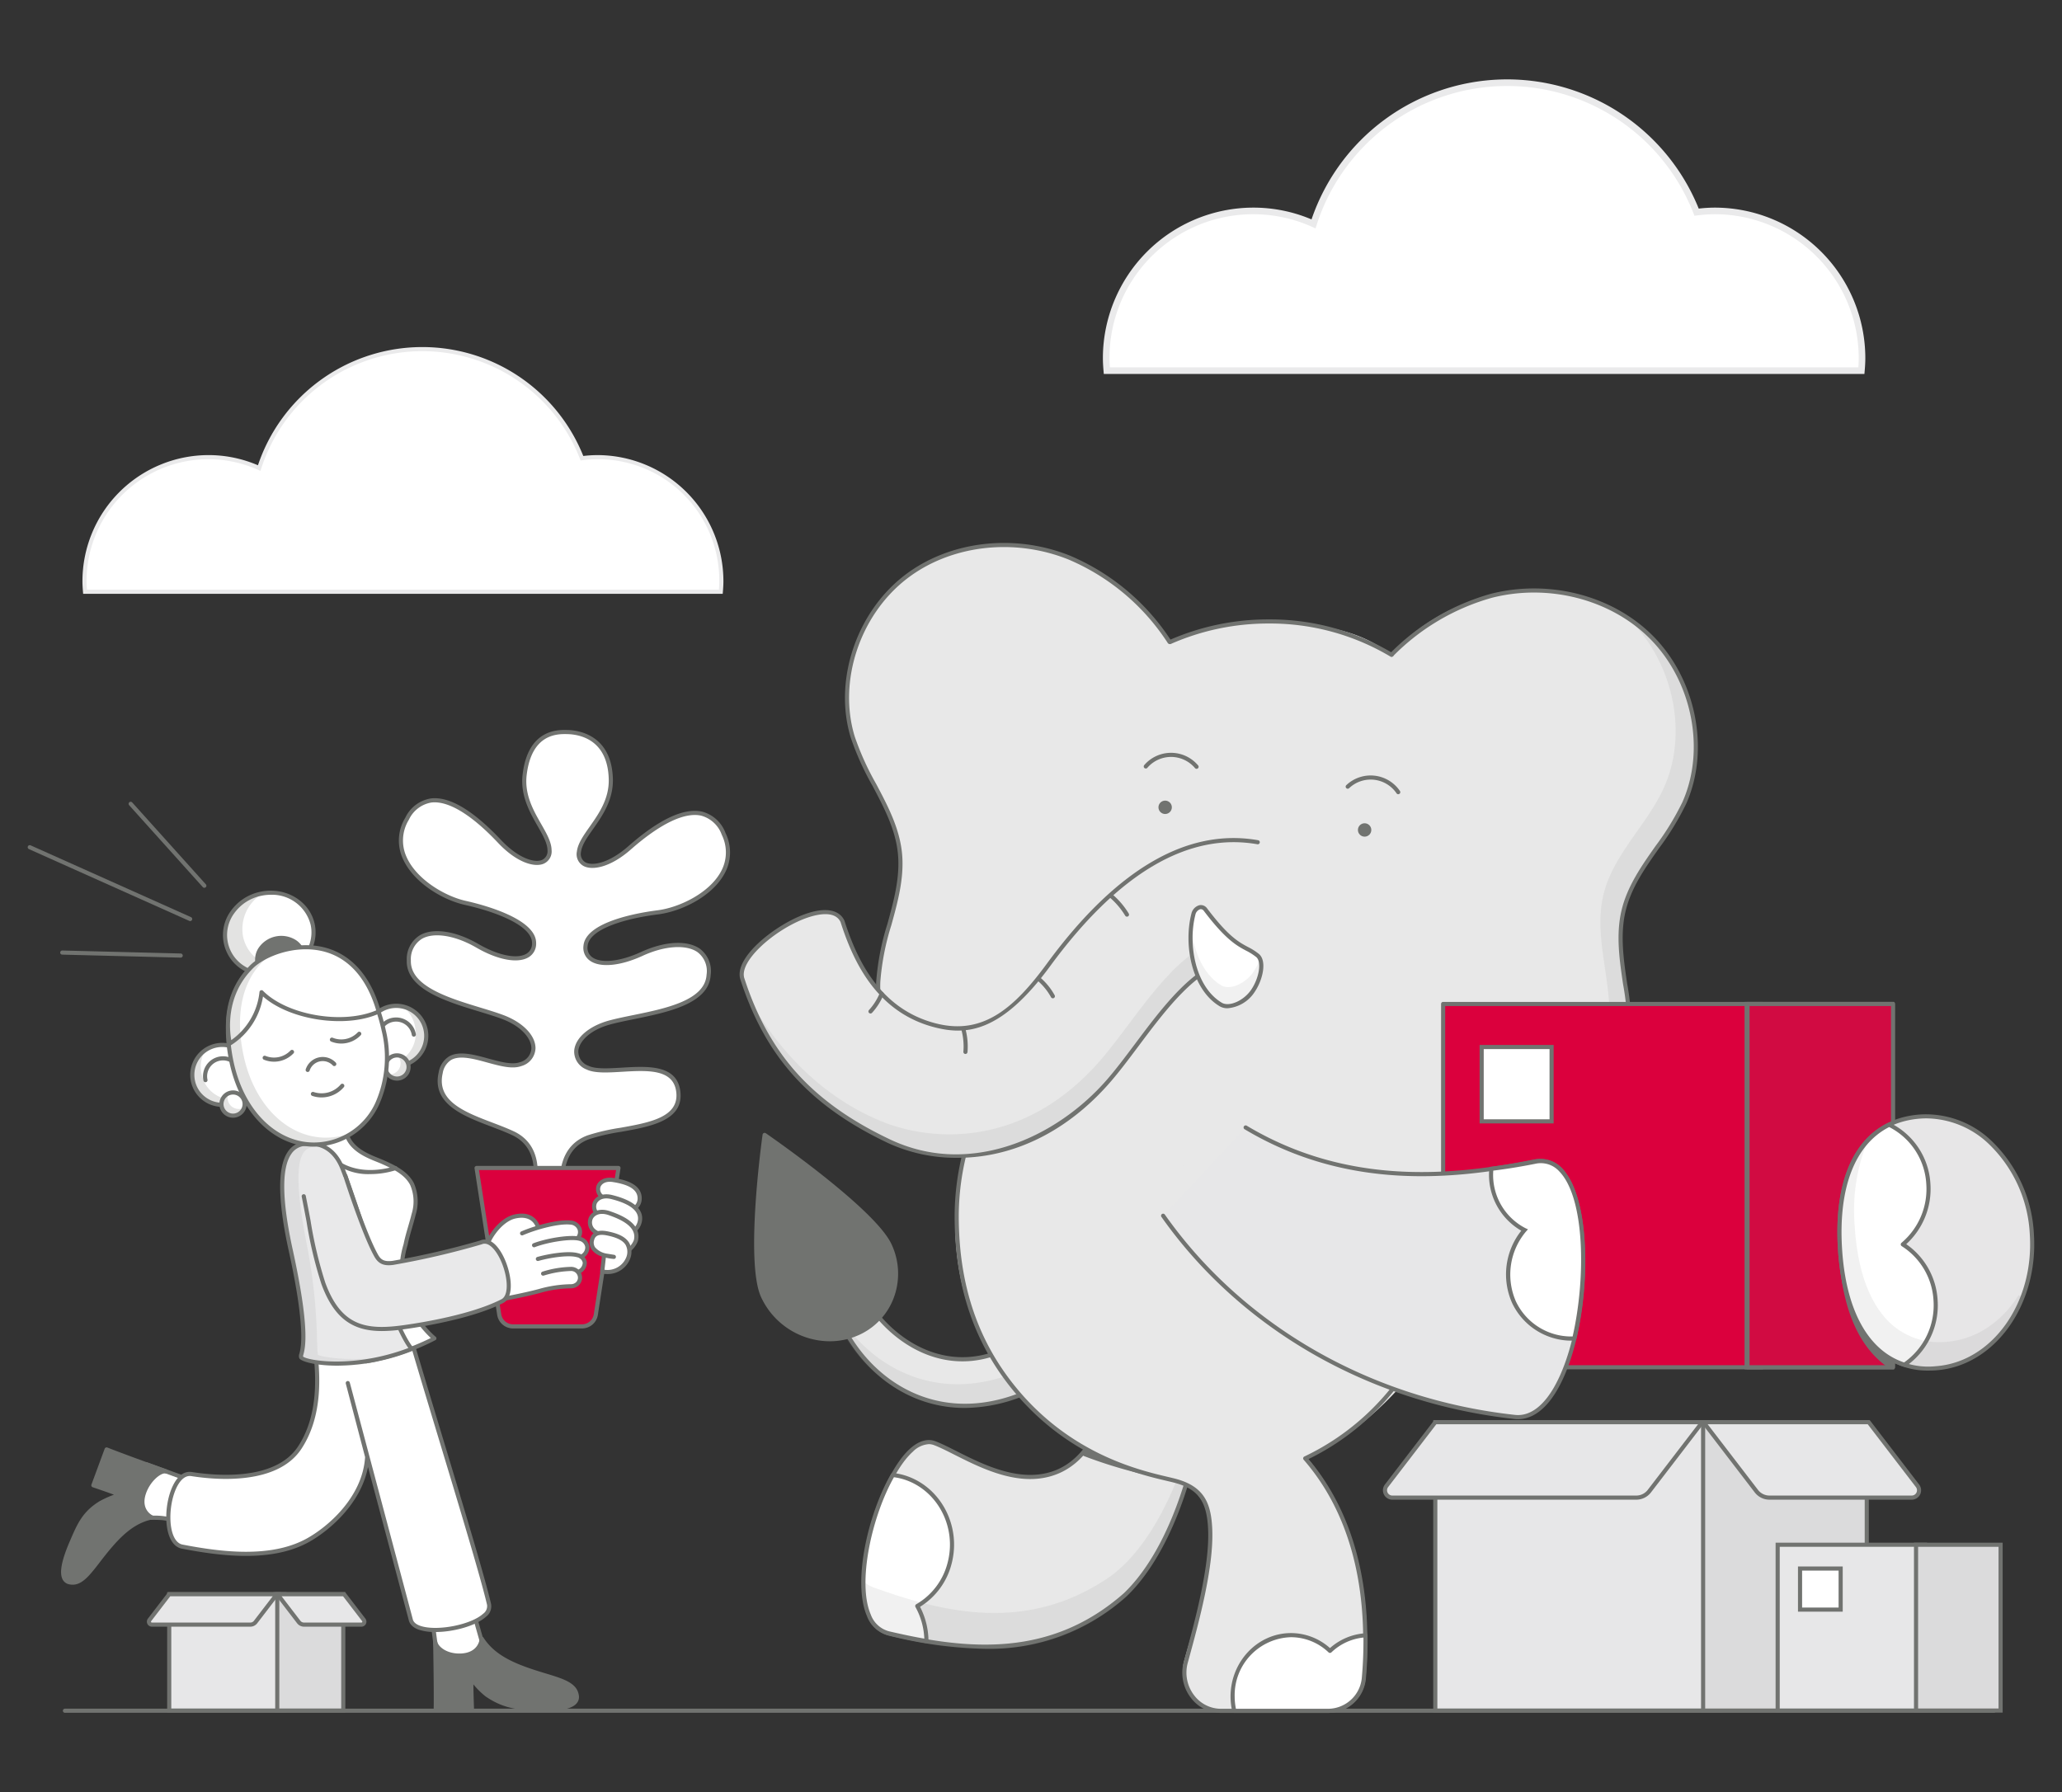 <svg xmlns="http://www.w3.org/2000/svg" width="375" height="326" viewBox="0 0 375 326"><rect x="0" y="0" width="375" height="326" fill="#333333" stroke="none"/><g id="Livello_2" data-name="Livello 2"><g id="IllustrationMobile"><g id="illustrationProdottoMutuo"><rect width="375" height="326" fill="none"/><line x1="11.811" y1="311.169" x2="362.607" y2="311.169" fill="#fff"/><path d="M362.607,311.544H11.812a.375.375,0,1,1,0-.75h350.796a.375.375,0,0,1,0,.75Z" fill="#717370"/><path d="M338.516,67.423c.065-.758.116-1.52.116-2.294a26.612,26.612,0,0,0-30.087-26.538,36.979,36.979,0,0,0-69.665,2.128A26.734,26.734,0,0,0,201.174,65.129c0,.774.051,1.536.116,2.294Z" fill="#fff"/><path d="M339.067,68.022H200.739l-.046-.549c-.059-.688-.119-1.505-.119-2.345A27.396,27.396,0,0,1,227.939,37.764a27.1,27.1,0,0,1,10.578,2.143,37.579,37.579,0,0,1,70.416-1.966,26.097,26.097,0,0,1,2.934-.177A27.396,27.396,0,0,1,339.232,65.128c0,.845-.06,1.659-.118,2.345ZM201.844,66.823H337.962c.039-.528.07-1.106.07-1.694a26.195,26.195,0,0,0-26.165-26.165,25.866,25.866,0,0,0-3.248.224l-.463.058-.17-.436a36.378,36.378,0,0,0-68.534,2.094l-.205.639-.612-.275A26.134,26.134,0,0,0,201.774,65.128C201.774,65.713,201.805,66.292,201.844,66.823Z" fill="#eaeaeb"/><path d="M34.271,277.147a28.596,28.596,0,0,0-4.75-1.023,22.635,22.635,0,0,0-5.179.231l2.276-10.028,9.599,3.497Z" fill="#fff"/><path d="M34.271,277.522a.37.37,0,0,1-.113-.018,28.389,28.389,0,0,0-4.678-1.007,22.371,22.371,0,0,0-5.077.229.381.381,0,0,1-.334-.112.375.375,0,0,1-.093-.341L26.252,266.245a.375.375,0,0,1,.494-.27l9.6,3.496a.376.376,0,0,1,.234.449l-1.946,7.323a.373.373,0,0,1-.362.278Zm-6.232-1.846a14.262,14.262,0,0,1,1.522.075,28.097,28.097,0,0,1,4.446.925l1.759-6.617-8.877-3.233-2.061,9.079A25.213,25.213,0,0,1,28.039,275.676Z" fill="#717370"/><path d="M27.601,275.997c-4.079.861-6.777,4.056-9.902,8.132-2.04,2.662-3.318,4.067-5.064,3.673-1.322-.298-1.871-2.039.378-7.248,1.363-3.156,2.224-5.287,5.266-7.163a20.507,20.507,0,0,1,3.497-1.488c-.358-.244-4.795-1.741-4.795-1.741l2.406-6.52c3.686,1.452,10.806,3.992,10.806,3.992-1.126-.188-3.266,1.588-4.048,4.037C25.12,274.885,27.601,275.997,27.601,275.997Z" fill="#717370"/><path d="M13.215,288.245a3.048,3.048,0,0,1-.663-.076,1.688,1.688,0,0,1-1.174-.901c-.609-1.196-.187-3.44,1.291-6.861l.104-.242c1.303-3.02,2.245-5.202,5.309-7.092a18.239,18.239,0,0,1,2.643-1.2c-.926-.346-2.456-.879-3.863-1.354a.375.375,0,0,1-.232-.485l2.406-6.52a.375.375,0,0,1,.199-.212.368.368,0,0,1,.291-.007c3.638,1.434,10.724,3.962,10.795,3.987a.376.376,0,0,1,.237.448.383.383,0,0,1-.425.275c-.908-.153-2.895,1.48-3.628,3.781-.907,2.84,1.164,3.828,1.252,3.868a.376.376,0,0,1-.077.709c-3.928.829-6.599,3.972-9.681,7.993C16.182,286.726,14.884,288.245,13.215,288.245Zm4.252-18.313c1.324.449,4.185,1.434,4.521,1.663a.375.375,0,0,1-.104.669,20.074,20.074,0,0,0-3.408,1.447c-2.863,1.766-3.719,3.749-5.014,6.751l-.104.241c-1.699,3.935-1.65,5.557-1.311,6.225a.923.923,0,0,0,.67.509c1.449.325,2.568-.773,4.684-3.536,2.97-3.873,5.577-6.957,9.315-8.065a3.785,3.785,0,0,1-.928-4.276,7.066,7.066,0,0,1,3.116-3.986c-2.086-.751-6.507-2.352-9.298-3.44Z" fill="#717370"/><polygon points="85.539 291.219 88.471 301.556 79.532 301.663 78.276 291.986 85.539 291.219" fill="#fff"/><path d="M79.532,302.038a.375.375,0,0,1-.372-.327l-1.256-9.676a.375.375,0,0,1,.333-.421l7.263-.768a.379.379,0,0,1,.4.271l2.932,10.337a.377.377,0,0,1-.061.327.373.373,0,0,1-.296.15l-8.939.106Zm-.834-9.718,1.164,8.964,8.115-.097-2.712-9.562Z" fill="#717370"/><path d="M87.615,298.071c2.382,3.711,6.554,5.181,11.756,6.742,3.398,1.019,5.266,1.755,5.532,3.631.201,1.419-1.314,2.616-7.31,2.345-3.632-.164-6.053-.474-9.059-2.521a17.541,17.541,0,0,1-2.783-2.9c-.107.445.077,5.395.077,5.395l-6.58.066c.054-4.19-.106-12.184-.106-12.184.236,1.184,2.026,2.635,4.741,2.489C87.446,300.941,87.615,298.071,87.615,298.071Z" fill="#717370"/><path d="M99.219,311.202q-.77,0-1.642-.039c-3.53-.16-6.082-.426-9.252-2.586a14.32,14.32,0,0,1-2.231-2.2c.005,1.043.052,2.779.11,4.371a.374.374,0,0,1-.371.389l-6.581.065a.31.31,0,0,1-.27-.11.374.374,0,0,1-.109-.27c.053-4.136-.104-12.092-.105-12.171a.376.376,0,0,1,.334-.381.383.383,0,0,1,.408.3c.201,1.005,1.826,2.309,4.353,2.188,3.191-.171,3.371-2.604,3.376-2.708a.375.375,0,0,1,.69-.181c2.297,3.578,6.41,5.043,11.549,6.585,3.403,1.021,5.492,1.795,5.795,3.937a1.746,1.746,0,0,1-.445,1.482C104.02,310.763,102.177,311.202,99.219,311.202Zm-13.467-6.21a.373.373,0,0,1,.298.147,17.372,17.372,0,0,0,2.696,2.818c3.007,2.048,5.462,2.302,8.865,2.455,4.532.203,6.128-.454,6.664-1.045a1.013,1.013,0,0,0,.258-.872c-.223-1.568-1.736-2.265-5.269-3.323-4.957-1.488-8.991-2.913-11.484-6.21a3.976,3.976,0,0,1-3.875,2.543,5.688,5.688,0,0,1-4.36-1.453c.041,2.394.113,7.278.084,10.396l5.812-.058c-.052-1.467-.153-4.693-.053-5.11a.376.376,0,0,1,.287-.28A.424.424,0,0,1,85.752,304.992Z" fill="#717370"/><path d="M88.942,291.827c-1.704-7.379-9.898-33.524-14.426-49.085L57.362,245.821c.298,3.249,1.285,11.22-2.859,17.505-3.68,5.582-12.681,5.896-19.66,4.794-4.39-.693-6.008,12.366-1.715,13.195,7.573,1.463,16.341,2.379,22.728-1.082,4.238-2.296,10.479-7.891,10.919-15.236l-3.525-13.428,11.442,42.984C75.431,298.473,89.855,295.783,88.942,291.827Z" fill="#fff"/><path d="M79.175,296.851a9.479,9.479,0,0,1-2.934-.398c-1.388-.466-1.81-1.252-1.919-1.83l-7.398-27.793c-1.293,6.834-7.291,11.783-10.89,13.733-6.703,3.632-15.8,2.506-22.978,1.12-2.542-.491-3.233-4.639-2.592-8.293.499-2.847,1.965-6.031,4.437-5.641,4.422.697,15.153,1.643,19.289-4.63,3.88-5.885,3.18-13.246,2.844-16.784l-.045-.48a.375.375,0,0,1,.307-.403l17.153-3.079a.377.377,0,0,1,.426.265c1.644,5.647,3.805,12.806,5.896,19.728,3.662,12.126,7.448,24.665,8.536,29.378a2.367,2.367,0,0,1-.94,2.343C86.554,295.73,82.473,296.851,79.175,296.851ZM63.25,251.194a.374.374,0,0,1,.362.278l11.441,42.984c.111.58.588,1.004,1.427,1.285,2.99,1.001,9.161-.194,11.382-2.212a1.694,1.694,0,0,0,.714-1.619h0c-1.083-4.688-4.865-17.215-8.523-29.329-2.051-6.792-4.171-13.812-5.803-19.411l-16.482,2.959.013.135c.344,3.623,1.062,11.162-2.964,17.268-4.375,6.639-15.467,5.68-20.032,4.958-1.804-.279-3.105,2.32-3.581,5.03-.587,3.348-.001,7.041,1.996,7.427,7.053,1.363,15.983,2.478,22.478-1.044,3.763-2.038,10.243-7.46,10.72-14.869l-3.51-13.369a.375.375,0,0,1,.267-.458A.364.364,0,0,1,63.25,251.194Z" fill="#717370"/><path d="M103.217,133.156c3.54.086,7.693,2.043,7.864,8.552.162,6.173-5.391,9.82-5.795,13.217s4.207,3.69,9.19-.689,13.584-10.437,17.132-2.539-5.903,13.484-12.002,14.253-12.856,2.714-13.123,6.131,4.356,4.134,10.233,1.431,12.531-2.407,12.155,3.814-11.688,6.966-17.913,8.633-8.008,6.352-4.112,8.236,15.572-2.665,16.501,4.302-10.359,6.214-16.296,8.344-4.722,9.068-4.722,9.068l-5.195-.311s1.864-6.792-3.846-9.472-14.721-4.166-13.139-11.015,10.48-.048,14.536-1.556,2.722-6.341-3.318-8.587-17.232-4.054-17.02-10.283,6.865-5.896,12.46-2.652,10.265,2.967,10.322-.46-6.487-6-12.486-7.34-14.883-7.792-10.606-15.32,12.268-.686,16.816,4.142,9.166,4.972,9.084,1.552-5.267-7.574-4.524-13.705C96.333,133.315,100.935,133.101,103.217,133.156Z" fill="#fff"/><path d="M102.329,216.285l-.022-.001-5.194-.311a.374.374,0,0,1-.339-.473c.072-.266,1.708-6.522-3.644-9.034-1.169-.549-2.457-1.039-3.82-1.559-5.087-1.936-10.854-4.131-9.525-9.88a4.23,4.23,0,0,1,1.837-2.847c1.845-1.104,4.568-.358,7.202.363,2.126.581,4.325,1.182,5.732.66a2.748,2.748,0,0,0,2.083-2.538c0-1.661-1.67-3.959-5.4-5.347-1.214-.451-2.64-.886-4.149-1.346-5.923-1.803-13.293-4.048-13.115-9.301a5.086,5.086,0,0,1,2.444-4.592c2.451-1.359,6.505-.734,10.58,1.628,3.56,2.064,6.969,2.773,8.683,1.802a2.111,2.111,0,0,0,1.076-1.943c.052-3.118-6.265-5.644-12.193-6.968-4.18-.934-9.404-4.118-11.302-8.4a7.933,7.933,0,0,1,.451-7.472,6.224,6.224,0,0,1,4.652-3.498c3.362-.401,7.654,2.144,12.764,7.569,3.117,3.309,6.045,4.195,7.444,3.62a1.745,1.745,0,0,0,.992-1.803c-.031-1.271-.844-2.696-1.786-4.347-1.424-2.497-3.197-5.604-2.736-9.412,1-8.252,6.405-8.126,8.186-8.076,1.877.046,8.018.823,8.23,8.917.1,3.834-1.958,6.761-3.611,9.112-1.093,1.555-2.037,2.897-2.187,4.159a1.745,1.745,0,0,0,.818,1.889c1.337.704,4.337.098,7.751-2.903,5.598-4.921,10.114-7.042,13.42-6.333a6.227,6.227,0,0,1,4.302,3.922,7.932,7.932,0,0,1-.255,7.48c-2.293,4.084-7.794,6.763-12.043,7.298-6.027.76-12.553,2.679-12.795,5.788a2.111,2.111,0,0,0,.888,2.036c1.618,1.128,5.078.743,8.814-.976,4.278-1.968,8.372-2.206,10.686-.624a5.084,5.084,0,0,1,2,4.801c-.317,5.247-7.865,6.787-13.93,8.024-1.547.315-3.009.613-4.261.949-3.845,1.029-5.724,3.159-5.88,4.813a2.746,2.746,0,0,0,1.834,2.723c1.292.626,3.611.488,6.063.342,4.687-.277,10.001-.596,10.647,4.248.717,5.377-5.377,6.463-10.755,7.422a37.645,37.645,0,0,0-5.786,1.325c-5.575,2.002-4.49,8.584-4.479,8.65a.374.374,0,0,1-.369.439Zm-4.736-1.034,4.311.258c-.147-1.639-.226-7.136,5.02-9.019a38.001,38.001,0,0,1,5.907-1.358c5.293-.943,10.766-1.919,10.144-6.584-.553-4.152-5.285-3.869-9.859-3.6-2.553.153-4.965.296-6.434-.414a3.489,3.489,0,0,1-2.254-3.47c.221-2.334,2.746-4.479,6.433-5.467,1.274-.341,2.746-.642,4.305-.96,5.814-1.186,13.049-2.662,13.331-7.334a4.323,4.323,0,0,0-1.675-4.137c-2.065-1.412-5.971-1.144-9.949.687-4.037,1.856-7.698,2.205-9.557.909a2.851,2.851,0,0,1-1.207-2.71c.349-4.479,10.383-6.087,13.45-6.474,3.963-.499,9.334-3.095,11.483-6.921a7.217,7.217,0,0,0,.224-6.807,5.518,5.518,0,0,0-3.776-3.495c-3.017-.653-7.432,1.476-12.766,6.162-3.7,3.252-6.985,3.851-8.596,3.005a2.438,2.438,0,0,1-1.214-2.641c.173-1.45,1.167-2.864,2.319-4.503,1.672-2.379,3.568-5.075,3.474-8.661-.189-7.229-5.307-8.134-7.499-8.187h0c-1.773-.041-6.504-.159-7.423,7.416-.431,3.562,1.202,6.425,2.643,8.95.992,1.739,1.849,3.241,1.884,4.701a2.437,2.437,0,0,1-1.457,2.514c-1.688.694-4.898-.215-8.275-3.8-4.868-5.168-9.065-7.697-12.128-7.339a5.52,5.52,0,0,0-4.089,3.125,7.214,7.214,0,0,0-.417,6.797c1.778,4.012,6.88,7.102,10.779,7.972,3.017.674,12.854,3.222,12.78,7.712a2.853,2.853,0,0,1-1.457,2.585c-1.972,1.113-5.584.424-9.428-1.807-3.788-2.197-7.65-2.833-9.84-1.62a4.323,4.323,0,0,0-2.057,3.961c-.159,4.678,6.906,6.83,12.584,8.559,1.52.463,2.957.9,4.192,1.359,3.577,1.331,5.889,3.705,5.889,6.05a3.489,3.489,0,0,1-2.571,3.241c-1.634.605-3.848.002-6.192-.64-2.482-.68-5.047-1.38-6.619-.443a3.482,3.482,0,0,0-1.491,2.371c-1.181,5.113,4.026,7.095,9.062,9.012,1.316.501,2.678,1.019,3.872,1.579C98.504,208.161,97.894,213.647,97.593,215.25Z" fill="#717370"/><path d="M105.834,241.259H93.313a2.557,2.557,0,0,1-2.527-2.167l-4.115-26.641h25.807l-4.115,26.641A2.557,2.557,0,0,1,105.834,241.259Z" fill="#db003d"/><path d="M105.835,241.633h-12.522a2.916,2.916,0,0,1-2.897-2.483l-4.116-26.642a.375.375,0,0,1,.371-.433h25.807a.375.375,0,0,1,.371.433L108.732,239.15A2.916,2.916,0,0,1,105.835,241.633Zm-18.727-28.808,4.049,26.209a2.17,2.17,0,0,0,2.156,1.849h12.522a2.17,2.17,0,0,0,2.156-1.849l4.049-26.209Z" fill="#717370"/><path d="M113.201,220.553c1.797-.093,3.057-1.095,3.128-2.418.133-2.477-2.811-3.18-4.808-3.5-2.779-.446-3.667,2.165-1.729,3.217a6.269,6.269,0,0,0,3.001.513" fill="#fff"/><path d="M113.201,220.928a.375.375,0,0,1-.019-.749c1.572-.082,2.712-.931,2.772-2.064.114-2.124-2.51-2.792-4.493-3.11-1.368-.223-2.079.365-2.272.933a1.331,1.331,0,0,0,.782,1.584,5.848,5.848,0,0,0,2.791.469.375.375,0,0,1,.063.748,6.591,6.591,0,0,1-3.212-.557,2.072,2.072,0,0,1-1.134-2.485c.31-.911,1.39-1.705,3.101-1.432,1.446.231,5.286.848,5.123,3.892-.082,1.529-1.514,2.669-3.482,2.771Z" fill="#717370"/><path d="M112.51,224.573c1.998.068,3.461-.75,3.831-2.343.623-2.685-2.901-3.948-5.08-4.494-3.033-.759-4.266,2.046-2.221,3.395a6.964,6.964,0,0,0,3.273.854" fill="#fff"/><path d="M112.737,224.953c-.079,0-.159-.001-.24-.004a.375.375,0,0,1,.025-.75c1.891.083,3.135-.684,3.453-2.053.516-2.221-2.329-3.425-4.805-4.044-1.519-.382-2.378.213-2.652.837a1.518,1.518,0,0,0,.729,1.88,6.595,6.595,0,0,0,3.066.793.375.375,0,0,1-0.0.75h-0a7.283,7.283,0,0,1-3.479-.916,2.261,2.261,0,0,1-1.002-2.809c.423-.963,1.676-1.726,3.521-1.263,5.079,1.27,5.714,3.388,5.354,4.941C116.319,223.978,114.844,224.953,112.737,224.953Z" fill="#717370"/><path d="M111.628,228.18a3.993,3.993,0,0,0,4.003-2.493c.736-2.803-2.573-4.238-4.803-5.019-3.103-1.087-4.664,1.73-2.653,3.34a7.323,7.323,0,0,0,3.344,1.211" fill="#fff"/><path d="M112.044,228.581a3.757,3.757,0,0,1-.464-.029.375.375,0,0,1-.325-.419.366.366,0,0,1,.419-.325,3.601,3.601,0,0,0,3.593-2.216c.64-2.438-2.298-3.775-4.563-4.57-1.564-.547-2.529-.004-2.881.631a1.614,1.614,0,0,0,.586,2.062,6.959,6.959,0,0,0,3.145,1.13.374.374,0,0,1,.339.408.379.379,0,0,1-.408.338,7.617,7.617,0,0,1-3.544-1.29,2.359,2.359,0,0,1-.773-3.013c.532-.959,1.91-1.632,3.785-.974,1.622.568,5.931,2.078,5.041,5.468A4.437,4.437,0,0,1,112.044,228.581Z" fill="#717370"/><path d="M109.519,231.276a4.076,4.076,0,0,0,4.789-2.627c.754-2.891-1.542-3.812-3.739-4.28-1.806-.385-2.574.088-2.85.986-.919,2.992,3.92,3.258,3.92,3.258l-1.788-.29Z" fill="#fff"/><path d="M110.45,231.736a5.662,5.662,0,0,1-.996-.091.375.375,0,0,1-.307-.411l.301-2.685a3.694,3.694,0,0,1-1.834-1.239,2.278,2.278,0,0,1-.253-2.064c.376-1.228,1.451-1.632,3.287-1.243,1.343.286,2.985.775,3.757,2.026a3.389,3.389,0,0,1,.267,2.716A4.363,4.363,0,0,1,110.45,231.736Zm-.517-.778a3.683,3.683,0,0,0,4.013-2.402,2.644,2.644,0,0,0-.179-2.133c-.63-1.02-2.171-1.451-3.275-1.686-1.821-.389-2.246.185-2.414.729a1.546,1.546,0,0,0,.15,1.414,3.515,3.515,0,0,0,2.008,1.126l1.463.237a.375.375,0,0,1,.313.41.361.361,0,0,1-.394.334,8.69,8.69,0,0,1-1.439-.224Z" fill="#717370"/><path d="M66.617,247.604a43.086,43.086,0,0,0,12.38-4.166c-1.347-1.06-8.11-7.562-5.233-17.054.366-1.855,1.01-3.641,1.456-5.479a8.018,8.018,0,0,0-.29-5.543c-1.054-2.035-3.306-3.1-5.403-4.024-1.76-.775-5.54-1.85-6.496-5.029-.257-.853-8.977,2.17-9.301,2.635-.237.34-.013,2.888-.046,3.318a1.87,1.87,0,0,0,.084.6c.089.347.19.691.287,1.035.201.712,4.296,12.972,5.015,14.892.019.05.035.093.049.128C59.673,230.324,65.89,247.718,66.617,247.604Z" fill="#fff"/><path d="M66.568,247.986c-.494,0-1.215-1.021-7.011-16.803-.404-1.101-.689-1.876-.789-2.13l-.051-.135c-.73-1.948-4.842-14.273-5.024-14.921l-.071-.25c-.075-.264-.15-.528-.218-.794a2.199,2.199,0,0,1-.095-.722c.01-.127-.006-.45-.023-.844-.07-1.637-.067-2.368.136-2.659.446-.64,8.024-3.16,9.435-2.927a.593.593,0,0,1,.533.398c.774,2.573,3.592,3.703,5.457,4.451.307.123.588.236.832.344,2.33,1.025,4.51,2.119,5.584,4.193a8.273,8.273,0,0,1,.321,5.805c-.187.772-.409,1.537-.631,2.301-.3,1.031-.61,2.099-.821,3.162-3.063,10.118,5.016,16.622,5.098,16.687a.375.375,0,0,1-.044.619,43.343,43.343,0,0,1-12.51,4.212h-0A.646.646,0,0,1,66.568,247.986Zm.048-.382h0Zm-.056-.371-.001.001Zm-3.995-40.709a35.173,35.173,0,0,0-8.562,2.673,20.26,20.26,0,0,0,.032,2.159c.019.436.032.793.021.935a1.595,1.595,0,0,0,.074.478c.066.259.14.517.213.774l.071.252c.182.644,4.278,12.919,5.005,14.861l.045.12c.102.258.389,1.04.796,2.148,1.384,3.769,5.523,15.041,6.455,16.284a43.99,43.99,0,0,0,11.633-3.839c-1.678-1.543-7.73-7.902-4.945-17.094.208-1.061.522-2.144.827-3.19.219-.754.438-1.507.623-2.269a7.565,7.565,0,0,0-.259-5.282c-.962-1.858-3.019-2.883-5.221-3.854-.236-.104-.51-.213-.808-.333-1.971-.791-4.937-1.98-5.859-4.814A.851.851,0,0,0,62.565,206.524Z" fill="#717370"/><path d="M67.353,213.558a10.196,10.196,0,0,1-9.122-4.852.375.375,0,0,1,.637-.396c4.274,6.881,12.83,3.84,12.916,3.807a.375.375,0,0,1,.258.705A15.292,15.292,0,0,1,67.353,213.558Z" fill="#717370"/><path d="M52.873,227.404c3.917,17.871,1.561,18.702,1.897,19.483s9.247,2.742,20.101-1.526c-3.722-4.506-9.02-23.579-12.553-32.725-1.792-4.64-5.193-4.806-7.041-4.563C52.052,208.5,49.599,212.467,52.873,227.404Z" fill="#e9e9ea"/><path d="M61.338,248.4c-4.018,0-6.66-.779-6.913-1.364a1.234,1.234,0,0,1,.032-.855c.287-1.112,1.16-4.501-1.951-18.696h0c-2.02-9.215-2.063-15.285-.127-18.042a4,4,0,0,1,2.849-1.739c3.424-.45,6.069,1.251,7.439,4.8,1.133,2.932,2.441,6.866,3.826,11.031,2.896,8.708,6.179,18.578,8.666,21.589a.375.375,0,0,1-.152.588A37.804,37.804,0,0,1,61.338,248.4Zm-5.051-40.019a7.268,7.268,0,0,0-.961.065,3.237,3.237,0,0,0-2.333,1.426c-1.81,2.578-1.727,8.449.246,17.451h0c3.15,14.372,2.274,17.767,1.944,19.044a1.26,1.26,0,0,0-.069.371c.671.687,9.093,2.262,19.153-1.546-2.527-3.508-5.686-13.005-8.485-21.423-1.382-4.156-2.688-8.082-3.814-10.998C60.613,209.263,58.284,208.381,56.288,208.381Z" fill="#717370"/><g opacity="0.1"><path d="M57.478,246.602c-.337-.781.058-9.629-1.851-19.136-3.507-17.47-.956-18.934,1.553-19.268-3.191-.879-8.866.836-3.94,20.309,2.378,9.401,1.592,17.642,1.929,18.423.263.611,5.405,1.944,13.243.452C62.408,247.942,57.698,247.114,57.478,246.602Z" fill="#717370"/><path d="M61.563,248.431c-3.93,0-6.474-.74-6.738-1.354a8.748,8.748,0,0,1-.143-2.351,66.821,66.821,0,0,0-1.805-16.129C50.23,218.137,50.27,211.48,52.993,208.812a4.317,4.317,0,0,1,4.286-.977.375.375,0,0,1-.05.733,2.606,2.606,0,0,0-1.998,1.046c-1.474,2.063-1.224,7.879.763,17.776a100.8,100.8,0,0,1,1.667,16.416c.041,1.187.08,2.311.148,2.605.57.38,4.828,1.13,10.567.595a.38.38,0,0,1,.406.32.375.375,0,0,1-.301.421A37.258,37.258,0,0,1,61.563,248.431Zm-6.191-40.001a3.253,3.253,0,0,0-1.854.917c-1.732,1.697-3.124,6.382.086,19.067a67.525,67.525,0,0,1,1.828,16.306,15.046,15.046,0,0,0,.083,2.063,10.509,10.509,0,0,0,4.206.852c-1.465-.217-2.435-.532-2.586-.885h0a13.326,13.326,0,0,1-.221-2.918,100.032,100.032,0,0,0-1.653-16.293c-2.705-13.471-1.66-16.931-.638-18.361A3.059,3.059,0,0,1,55.372,208.43Z" fill="#717370"/></g><circle cx="40.421" cy="195.508" r="5.448" fill="#fff"/><path d="M40.421,201.332a5.823,5.823,0,1,1,5.823-5.823A5.83,5.83,0,0,1,40.421,201.332Zm0-10.896a5.073,5.073,0,1,0,5.073,5.073A5.079,5.079,0,0,0,40.421,190.435Z" fill="#717370"/><g opacity="0.2"><path d="M36.694,195.495a5.837,5.837,0,0,1,.821-4.72c-1.635.949-2.823,2.902-2.235,5.979a5.709,5.709,0,0,0,9.332,3.081l-.073-.333a5.66,5.66,0,0,1-7.846-4.008Z" fill="#717370"/></g><circle cx="42.382" cy="200.82" r="2.107" fill="#fff"/><path d="M42.377,203.303a2.483,2.483,0,1,1,2.43-3.014h0a2.487,2.487,0,0,1-2.43,3.014Zm.009-4.216a1.736,1.736,0,0,0-1.696,2.104,1.732,1.732,0,0,0,3.384-.741h0a1.737,1.737,0,0,0-1.688-1.362Z" fill="#717370"/><g opacity="0.2"><path d="M41.431,200.102a2.031,2.031,0,0,1,.143-1.282,2.046,2.046,0,1,0,2.724,2.698,2.036,2.036,0,0,1-2.867-1.416Z" fill="#717370"/></g><path d="M37.367,196.843a.374.374,0,0,1-.366-.295,3.641,3.641,0,0,1,5.024-4.111.375.375,0,1,1-.303.686,2.864,2.864,0,0,0-1.782-.178,2.896,2.896,0,0,0-2.207,3.443.375.375,0,0,1-.367.455Z" fill="#717370"/><circle cx="72.068" cy="188.416" r="5.448" fill="#fff"/><path d="M72.066,194.242a5.837,5.837,0,1,1,2.146-.412A5.802,5.802,0,0,1,72.066,194.242Zm.003-10.902a5.084,5.084,0,1,0,2.013.42A5.076,5.076,0,0,0,72.069,183.339Z" fill="#717370"/><g opacity="0.2"><path d="M75.528,187.031a5.837,5.837,0,0,0-2.502-4.086c1.87.28,3.693,1.659,4.279,4.737a5.709,5.709,0,0,1-7.542,6.301l-.055-.336a5.659,5.659,0,0,0,5.819-6.615Z" fill="#717370"/></g><circle cx="72.201" cy="194.077" r="2.107" fill="#fff"/><path d="M72.195,196.559a2.486,2.486,0,1,1,.405-.033A2.466,2.466,0,0,1,72.195,196.559Zm.01-4.215a1.732,1.732,0,0,0-1.713,2.011h0a1.732,1.732,0,0,0,1.988,1.431,1.731,1.731,0,0,0,.733-3.114A1.716,1.716,0,0,0,72.205,192.344Z" fill="#717370"/><g opacity="0.2"><path d="M72.821,193.058a2.031,2.031,0,0,0-.605-1.14,2.046,2.046,0,1,1-1.54,3.512,2.036,2.036,0,0,0,2.144-2.372Z" fill="#717370"/></g><path d="M75.26,188.559a.375.375,0,0,1-.37-.314,2.892,2.892,0,0,0-4.911-1.567.375.375,0,0,1-.534-.527,3.642,3.642,0,0,1,6.186,1.974.375.375,0,0,1-.31.431A.434.434,0,0,1,75.26,188.559Z" fill="#717370"/><ellipse cx="48.974" cy="169.851" rx="8.074" ry="7.443" transform="translate(-35.171 14.392) rotate(-12.341)" fill="#fff"/><path d="M48.685,177.703a8.603,8.603,0,0,1-4.353-1.166,7.416,7.416,0,0,1-2.368-10.822,8.755,8.755,0,0,1,5.338-3.501c4.551-.994,9.002,1.619,9.924,5.832h0c.921,4.211-2.032,8.447-6.583,9.443A9.184,9.184,0,0,1,48.685,177.703Zm.562-14.951a8.376,8.376,0,0,0-1.785.194,8.002,8.002,0,0,0-4.884,3.199,6.665,6.665,0,0,0,2.132,9.744,8.015,8.015,0,0,0,5.773.867c4.147-.907,6.843-4.743,6.01-8.551A7.236,7.236,0,0,0,49.248,162.751Z" fill="#717370"/><g opacity="0.2"><path d="M44.215,170.415a7.486,7.486,0,0,1,3.577-7.89c-.107.019-.213.031-.32.055-4.356.953-7.175,4.981-6.296,8.997s5.122,6.499,9.478,5.546a8.641,8.641,0,0,0,2.719-1.107C49.131,176.781,45.072,174.332,44.215,170.415Z" fill="#717370"/></g><ellipse cx="50.972" cy="174.362" rx="4.22" ry="3.741" transform="translate(-36.089 14.924) rotate(-12.341)" fill="#717370"/><path d="M50.753,178.503a4.736,4.736,0,0,1-2.314-.592,3.824,3.824,0,0,1-1.251-5.717,4.986,4.986,0,0,1,6.316-1.382,3.824,3.824,0,0,1,1.251,5.717,4.855,4.855,0,0,1-2.904,1.854A5.146,5.146,0,0,1,50.753,178.503Zm.438-7.532a4.417,4.417,0,0,0-.939.103,4.108,4.108,0,0,0-2.458,1.562,3.075,3.075,0,0,0,1.011,4.621,4.237,4.237,0,0,0,5.344-1.169,3.148,3.148,0,0,0,.579-2.548h0a3.147,3.147,0,0,0-1.59-2.073A3.976,3.976,0,0,0,51.191,170.971Z" fill="#717370"/><ellipse cx="55.955" cy="190.355" rx="14.134" ry="17.948" transform="translate(-39.392 16.358) rotate(-12.341)" fill="#fff"/><path d="M57.064,208.562c-7.088,0-13.275-5.93-15.283-15.106-2.416-11.041,1.515-19.088,10.257-21.001,8.742-1.911,15.674,3.759,18.09,14.799a21.189,21.189,0,0,1-1.185,13.669,13.075,13.075,0,0,1-11.879,7.64Zm-1.79-35.719a14.393,14.393,0,0,0-3.076.344c-8.291,1.814-12.002,9.52-9.685,20.108,2.176,9.946,9.41,15.927,17.197,14.227a12.375,12.375,0,0,0,8.557-6.927,20.439,20.439,0,0,0,1.128-13.182C67.374,178.171,62.097,172.843,55.275,172.843Z" fill="#717370"/><path d="M58.482,199.613a5.27,5.27,0,0,1-1.681-.275.375.375,0,1,1,.238-.711,4.565,4.565,0,0,0,4.919-1.369.375.375,0,1,1,.571.486,5.328,5.328,0,0,1-4.048,1.869Z" fill="#717370"/><path d="M49.832,193.111a4.862,4.862,0,0,1-1.817-.352.375.375,0,1,1,.279-.695,4.144,4.144,0,0,0,4.533-.98.375.375,0,1,1,.542.518,4.899,4.899,0,0,1-3.538,1.51Z" fill="#717370"/><path d="M62.059,189.812a4.861,4.861,0,0,1-1.816-.352.375.375,0,1,1,.279-.695,4.144,4.144,0,0,0,4.533-.98.375.375,0,1,1,.542.518,4.899,4.899,0,0,1-3.538,1.51Z" fill="#717370"/><path d="M55.956,194.985a.365.365,0,0,1-.164-.038.375.375,0,0,1-.172-.502A3.252,3.252,0,0,1,61.042,193.258a.376.376,0,0,1-.475.582,2.515,2.515,0,0,0-4.274.935A.375.375,0,0,1,55.956,194.985Z" fill="#717370"/><path d="M32.856,174.183h-.009l-21.535-.544a.376.376,0,0,1-.366-.385.386.386,0,0,1,.384-.365l21.535.544a.375.375,0,0,1-.009.75Z" fill="#717370"/><path d="M37.161,161.481a.375.375,0,0,1-.279-.124L23.487,146.462a.375.375,0,1,1,.558-.502L37.439,160.855a.375.375,0,0,1-.279.626Z" fill="#717370"/><path d="M34.581,167.537a.373.373,0,0,1-.153-.033L5.269,154.448a.375.375,0,1,1,.307-.684l29.159,13.056a.375.375,0,0,1-.153.717Z" fill="#717370"/><path d="M41.799,189.802a12.487,12.487,0,0,0,5.764-9.32c4.78,4.84,15.401,6.221,21.304,3.506-4.696-16.598-19.722-11.804-23.286-7.96C39.745,181.981,41.799,189.802,41.799,189.802Z" fill="#fff"/><path d="M41.799,190.177a.365.365,0,0,1-.14-.027.374.374,0,0,1-.223-.252c-.021-.081-2.04-8.098,3.878-14.133,2.135-2.303,8.037-4.799,13.544-3.474,3.471.834,8.087,3.523,10.37,11.594a.375.375,0,0,1-.204.443c-6.082,2.797-16.295,1.251-21.194-3.079a12.812,12.812,0,0,1-5.835,8.872A.37.37,0,0,1,41.799,190.177Zm13.824-17.51c-4.204,0-8.141,1.862-9.767,3.615-4.771,4.867-4.119,11.091-3.8,12.907a12.224,12.224,0,0,0,5.135-8.753.375.375,0,0,1,.639-.219c4.396,4.45,14.481,6.165,20.586,3.56-1.755-5.931-5.116-9.647-9.733-10.758A13.093,13.093,0,0,0,55.624,172.667Z" fill="#717370"/><g opacity="0.2"><path d="M44.326,192.119c-1.665-7.611-.285-14.265,4.312-17.944-6.127,3.25-8.13,10.621-6.251,19.213,2.219,10.143,9.652,16.261,17.644,14.513a12.357,12.357,0,0,0,5.121-2.43,12.556,12.556,0,0,1-3.182,1.161C53.977,208.38,46.545,202.262,44.326,192.119Z" fill="#717370"/></g><path d="M90.925,236.454c.041-.007,4.145-.742,7.093-1.529a20.51,20.51,0,0,1,5.561-.839,1.832,1.832,0,0,0,1.32-.517,1.803,1.803,0,0,0,.552-1.271l0-.012a1.767,1.767,0,0,0-.24-.902,2.031,2.031,0,0,0,1.09-1.64,1.548,1.548,0,0,0-.008-.191c-.066-.635.176-.65-.528-.931a3.3,3.3,0,0,0,1.012-1.769,1.55,1.55,0,0,0-.008-.191c-.074-.712-1.636-1.379-2.494-1.627-.159-.046,1.004.221.805.193a5.411,5.411,0,0,0,.398-1.306,6.656,6.656,0,0,0-.494-1.004c-.207-.581-1.902-.28-2.654-.449-1.003-.225-2.718.268-4.378.716a3.579,3.579,0,0,0-4.415-2.018c-2.704.623-5.367,4.391-5.459,6.858a.238.238,0,0,0,.013.096l2.509,8.135A.288.288,0,0,0,90.925,236.454Z" fill="#fff"/><path d="M90.809,236.772a.375.375,0,0,1-.065-.744c.042-.008,4.229-.758,7.229-1.559a22.311,22.311,0,0,1,5.898-.884,1.362,1.362,0,0,0,.876-.342,1.185,1.185,0,0,0,.362-.843,1.233,1.233,0,0,0-1.261-1.217,18.326,18.326,0,0,0-4.963.835.375.375,0,0,1-.222-.717,18.343,18.343,0,0,1,5.199-.868,1.976,1.976,0,0,1,1.996,1.976,1.926,1.926,0,0,1-.59,1.372,2.082,2.082,0,0,1-1.413.554,20.956,20.956,0,0,0-5.69.858c-3.031.81-7.249,1.564-7.291,1.572A.385.385,0,0,1,90.809,236.772Z" fill="#717370"/><path d="M105.215,231.704a.375.375,0,0,1-.176-.706,1.454,1.454,0,0,0,.938-1.326,1.287,1.287,0,0,0-1.047-.999c-1.427-.414-4.683.02-7.006.678a.37.37,0,0,1-.463-.258.375.375,0,0,1,.259-.463c1.906-.54,5.609-1.199,7.418-.678a2.002,2.002,0,0,1,1.584,1.643,2.163,2.163,0,0,1-1.332,2.065A.368.368,0,0,1,105.215,231.704Z" fill="#717370"/><path d="M105.702,228.955a.375.375,0,0,1-.176-.706,1.481,1.481,0,0,0,.906-1.422,1.37,1.37,0,0,0-1.08-1.132c-1.549-.446-5.819.271-8.097,1.154a.375.375,0,0,1-.271-.699c2.433-.941,6.868-1.671,8.577-1.176a2.121,2.121,0,0,1,1.618,1.775,2.231,2.231,0,0,1-1.301,2.161A.367.367,0,0,1,105.702,228.955Z" fill="#717370"/><path d="M105.145,225.498a.375.375,0,0,1-.295-.606,1.303,1.303,0,0,0,.162-1.299,1.492,1.492,0,0,0-1.311-.85c-2.069-.221-6.071.841-8.602,1.934a.375.375,0,0,1-.297-.689c2.675-1.153,6.765-2.214,8.975-1.99a2.236,2.236,0,0,1,1.925,1.302,2.038,2.038,0,0,1-.261,2.056A.377.377,0,0,1,105.145,225.498Z" fill="#717370"/><path d="M88.233,228.417H88.218a.375.375,0,0,1-.36-.389c.096-2.584,2.784-6.452,5.667-7.116,3.856-.894,4.645,2.109,4.653,2.14a.376.376,0,0,1-.274.454.38.38,0,0,1-.454-.274c-.024-.094-.633-2.304-3.756-1.589-2.472.569-5.002,4.153-5.086,6.413A.375.375,0,0,1,88.233,228.417Z" fill="#717370"/><path d="M55.242,217.606c1.338,6.691,2.11,11.876,3.571,15.855,2.736,7.449,6.843,8.921,13.922,8.041,4.543-.565,13.436-2.182,18.624-4.839,3.076-1.575-.517-12.2-3.901-10.672a148.987,148.987,0,0,1-15.979,3.713c-1.757.244-2.494-.317-3.038-1.275-2.243-3.951-5.633-14.563-5.633-14.563" fill="#e9e9ea"/><path d="M69.46,242.106c-4.936,0-8.57-1.904-10.998-8.516a75.992,75.992,0,0,1-2.728-11.475c-.266-1.399-.547-2.877-.859-4.437a.375.375,0,1,1,.735-.146c.312,1.562.594,3.041.86,4.442a75.632,75.632,0,0,0,2.695,11.357c2.784,7.581,7.065,8.602,13.523,7.798,1.234-.153,12.237-1.594,18.499-4.801,1.507-.771,1.122-4.489-.23-7.297-.806-1.673-2.108-3.257-3.346-2.699a146.419,146.419,0,0,1-16.083,3.743c-1.702.237-2.692-.188-3.416-1.461-2.236-3.94-5.525-14.2-5.664-14.635a.375.375,0,0,1,.715-.229c.034.105,3.404,10.62,5.602,14.492.486.856,1.077,1.307,2.661,1.09a149.977,149.977,0,0,0,15.876-3.685c1.47-.663,3.089.479,4.33,3.058,1.334,2.77,2.04,7.192-.104,8.29-6.376,3.266-17.5,4.722-18.748,4.877A27,27,0,0,1,69.46,242.106Z" fill="#717370"/><path d="M131.089,107.638c.054-.639.098-1.28.098-1.933a22.422,22.422,0,0,0-25.35-22.36,31.157,31.157,0,0,0-58.697,1.793,22.525,22.525,0,0,0-31.77,20.567c0,.653.043,1.294.098,1.933Z" fill="#fff"/><path d="M131.434,108.012H15.122l-.029-.344c-.049-.576-.099-1.261-.099-1.964A22.953,22.953,0,0,1,37.92,82.778a22.718,22.718,0,0,1,8.991,1.85,31.533,31.533,0,0,1,59.168-1.689,21.967,21.967,0,0,1,2.556-.16,22.953,22.953,0,0,1,22.926,22.927c0,.703-.05,1.388-.099,1.964Zm-115.622-.75H130.743c.037-.48.068-1.016.068-1.558a22.042,22.042,0,0,0-24.929-21.987l-.29.036-.106-.271a30.782,30.782,0,0,0-57.991,1.77l-.128.399L46.985,85.479a22.151,22.151,0,0,0-31.241,20.226C15.744,106.247,15.775,106.782,15.812,107.262Z" fill="#eaeaeb"/><path d="M153.5,241.7c5.695,10.821,18.567,18.339,34.059,11.163l-3.417-8.087c-7.062,3.873-17.428,3.987-25.174-6.265Z" fill="#e8e8e8"/><path d="M175.465,256.093c-10.143,0-18.112-6.265-22.298-14.218a.376.376,0,0,1,.143-.499l5.468-3.189a.374.374,0,0,1,.488.099c4.855,6.425,14.236,11.897,24.694,6.161a.378.378,0,0,1,.303-.025.373.373,0,0,1,.222.209l3.417,8.088a.374.374,0,0,1-.188.485A29.068,29.068,0,0,1,175.465,256.093Zm-21.465-14.251c5.631,10.38,17.945,17.649,33.07,10.832l-3.115-7.373c-10.587,5.563-20.052.175-25.085-6.3Z" fill="#717370"/><g opacity="0.1"><path d="M185.852,249.562c-14.016,6.096-25.883.65-32.436-8.42l-.372.217c5.695,10.821,18.567,18.339,34.059,11.163Z" fill="#717370"/><path d="M175.01,255.751c-10.143,0-18.112-6.265-22.298-14.218a.376.376,0,0,1,.143-.499l.372-.217a.375.375,0,0,1,.493.104c5.901,8.168,17.403,14.635,31.982,8.296a.383.383,0,0,1,.289-.005.375.375,0,0,1,.206.203l1.251,2.96a.374.374,0,0,1-.188.485A29.068,29.068,0,0,1,175.01,255.751Zm-20.505-12.614c5.997,9.48,17.794,15.649,32.11,9.195l-.962-2.277C171.898,255.869,160.841,250.588,154.505,243.137Z" fill="#717370"/></g><path d="M161.81,226.507c-2.903-6.39-22.754-20.074-22.754-20.074s-3.216,22.934-.314,29.325a13.272,13.272,0,0,0,16.79,6.946A11.905,11.905,0,0,0,161.81,226.507Z" fill="#717370"/><path d="M150.895,243.967a13.83,13.83,0,0,1-12.493-8.055c-2.915-6.416.151-28.592.283-29.532a.375.375,0,0,1,.584-.257c.814.561,19.97,13.817,22.882,20.229a12.564,12.564,0,0,1,.294,9.96,12.043,12.043,0,0,1-6.773,6.738A12.811,12.811,0,0,1,150.895,243.967Zm-11.548-36.875c-.479,3.67-2.826,22.866-.262,28.51a12.913,12.913,0,0,0,16.309,6.753,11.307,11.307,0,0,0,6.357-6.322,11.822,11.822,0,0,0-.281-9.37h0C158.898,221.001,142.449,209.27,139.346,207.092Z" fill="#717370"/><path d="M200.119,258.688s-2.042,6.742-8.033,9.096c-8.201,3.222-17.365-3.492-22.097-5.281-8.316-3.144-19.209,32.09-8.171,34.66,12.572,2.927,28.614,5.447,42.842-7.11,8.952-8.631,12.178-24.345,12.178-24.345Z" fill="#e8e8e8"/><path d="M179.17,299.897a77.42,77.42,0,0,1-17.438-2.369c-2.187-.509-3.729-2.286-4.459-5.14-2.165-8.455,2.984-24.195,8.24-28.898,1.583-1.416,3.177-1.88,4.608-1.338,1.067.403,2.323,1.036,3.777,1.77,4.99,2.516,11.824,5.956,18.05,3.514,5.746-2.258,7.791-8.79,7.811-8.856a.376.376,0,0,1,.199-.229.369.369,0,0,1,.305-.007l16.719,7.019a.375.375,0,0,1,.222.421c-.032.158-3.352,15.929-12.285,24.54A37.224,37.224,0,0,1,179.17,299.897Zm-10.258-37.218a4.497,4.497,0,0,0-2.898,1.37c-5.115,4.577-10.123,19.91-8.013,28.152.666,2.602,1.979,4.147,3.902,4.596,14.197,3.306,29.174,4.743,42.51-7.026,8.077-7.787,11.489-21.629,11.992-23.84l-16.06-6.741c-.544,1.509-2.804,6.854-8.122,8.942-6.538,2.573-13.546-.962-18.662-3.541-1.436-.724-2.675-1.349-3.706-1.738A2.644,2.644,0,0,0,168.912,262.679Z" fill="#717370"/><path d="M172.695,284.345c1.786-6.784-1.996-13.806-8.448-15.684a11.615,11.615,0,0,0-1.877-.368c-5.347,9.261-8.414,27.013-.748,28.798,2.189.51,4.486,1.005,6.859,1.41a13.253,13.253,0,0,0-1.663-6.376A12.602,12.602,0,0,0,172.695,284.345Z" fill="#fff"/><path d="M168.481,298.875a.456.456,0,0,1-.063-.005c-2.063-.352-4.25-.801-6.881-1.414a5.551,5.551,0,0,1-3.867-3.49c-2.668-6.152.164-18.567,4.375-25.861a.372.372,0,0,1,.37-.185,12.095,12.095,0,0,1,1.937.38c6.635,1.932,10.54,9.172,8.706,16.141h0a12.936,12.936,0,0,1-5.739,7.822,13.672,13.672,0,0,1,1.537,6.235.375.375,0,0,1-.375.377Zm-5.91-30.179c-4.044,7.155-6.693,19.252-4.213,24.971a4.84,4.84,0,0,0,3.349,3.059c2.427.565,4.471.99,6.389,1.327a12.881,12.881,0,0,0-1.605-5.746.375.375,0,0,1,.141-.508,12.172,12.172,0,0,0,5.701-7.55c1.732-6.578-1.942-13.41-8.19-15.229A10.827,10.827,0,0,0,162.571,268.697Zm10.124,15.648h0Z" fill="#717370"/><g opacity="0.1"><path d="M202.127,286.586c-15.45,10.843-31.134,6.491-43.325,2.134a4.806,4.806,0,0,1-1.512-.892c-.081,5.002,1.228,8.982,4.67,9.783,12.572,2.927,28.614,5.447,42.842-7.11,9.785-9.212,12.078-28.412,12.078-28.412l-.353-.218C215.059,267.022,210.617,280.205,202.127,286.586Z" fill="#717370"/></g><path d="M207.195,267.597a84.168,84.168,0,0,1-9.937-3.104l.361-.776Z" fill="#717370"/><path d="M207.195,267.972a.416.416,0,0,1-.091-.011,85.593,85.593,0,0,1-9.986-3.12.375.375,0,0,1-.2-.506l.361-.776a.375.375,0,0,1,.48-.189l9.576,3.88a.375.375,0,0,1-.141.723Zm-9.428-3.684c.426.162,1.207.451,2.267.812l-2.225-.901Z" fill="#717370"/><path d="M268.536,219.241c0-27.278-26.622-46.373-52.977-44.311-22.197,1.737-40.019,20.748-41.384,44.111-1.522,26.063,15.27,42.828,34.061,48.771l6.793,1.436c10.176,5.02,4.01,20.864.722,32.856a6.906,6.906,0,0,0,6.379,8.883l19.555,0a6.28,6.28,0,0,0,6.232-5.948c1.328-15.062-1.76-29.528-10.738-39.868C252.768,257.763,268.536,238.399,268.536,219.241Z" fill="#e8e8e8"/><path d="M241.685,311.363H222.129a6.863,6.863,0,0,1-5.478-2.761,7.516,7.516,0,0,1-1.262-6.598c.387-1.411.814-2.877,1.25-4.371,3.244-11.137,6.921-23.759-1.776-28.05l-6.705-1.404c-16.881-5.338-35.979-21.407-34.358-49.16,1.378-23.595,19.318-42.71,41.729-44.464a52.858,52.858,0,0,1,39.373,13.585,42.147,42.147,0,0,1,14.009,31.101c0,19.387-15.749,38.528-31.129,46.056,8.189,9.679,11.919,23.779,10.509,39.775A6.64,6.64,0,0,1,241.685,311.363Zm-22.25-136.209q-1.926,0-3.848.149c-22.04,1.725-39.682,20.537-41.039,43.759-1.596,27.323,17.21,43.146,33.8,48.393l6.758,1.426c9.35,4.601,5.579,17.543,2.252,28.963-.434,1.49-.86,2.952-1.246,4.36a6.768,6.768,0,0,0,1.135,5.943,6.119,6.119,0,0,0,4.882,2.466h19.555a5.904,5.904,0,0,0,5.858-5.607c1.411-15.997-2.371-30.057-10.647-39.589l-.324-.373.446-.212c15.309-7.273,31.143-26.315,31.143-45.591a41.407,41.407,0,0,0-13.768-30.55A52.132,52.132,0,0,0,219.435,175.154Z" fill="#e8e8e8"/><path d="M241.59,311.56H222.035a6.862,6.862,0,0,1-5.478-2.761,7.514,7.514,0,0,1-1.262-6.597l.133-.482c1.831-6.674,4.597-16.758,4.281-23.605-.233-5.068-1.827-7.269-6.09-8.407-.381-.102-.858-.214-1.417-.346-5.353-1.26-17.889-4.209-27.949-16.45-6.96-8.469-10.438-18.506-10.635-30.687a47.57,47.57,0,0,1,14.847-35.403,44.014,44.014,0,0,1,33.908-12.068c14.952,1.172,28.368,10.134,35.888,23.975a.375.375,0,0,1-.659.357c-7.397-13.616-20.589-22.433-35.287-23.584a43.255,43.255,0,0,0-33.335,11.866,46.821,46.821,0,0,0-14.61,34.846c.193,12.004,3.616,21.89,10.464,30.222,9.899,12.046,22.262,14.955,27.542,16.197.568.134,1.052.247,1.439.351,5.25,1.402,6.435,4.521,6.646,9.097.321,6.967-2.464,17.12-4.307,23.839l-.132.483a6.766,6.766,0,0,0,1.135,5.942,6.118,6.118,0,0,0,4.882,2.466h19.555a6.195,6.195,0,0,0,6.018-5.726c1.002-11.368-.011-27.462-10.525-39.571a.375.375,0,0,1,.122-.585c16.818-7.991,27.091-25.695,26.173-45.104a48.68,48.68,0,0,0-1.113-8.295.375.375,0,1,1,.731-.164,49.359,49.359,0,0,1,1.13,8.424c.925,19.541-9.328,37.384-26.159,45.604,8.233,9.722,11.824,23.455,10.387,39.758A6.865,6.865,0,0,1,241.59,311.56Z" fill="#717370"/><path d="M248.045,305.117a75.962,75.962,0,0,0,.286-7.668,10.316,10.316,0,0,0-6.457,2.831,10.287,10.287,0,0,0-7.083-2.862,10.909,10.909,0,0,0-10.625,11.173,11.717,11.717,0,0,0,.299,2.594H241.653A6.532,6.532,0,0,0,248.045,305.117Z" fill="#fff"/><path d="M241.653,311.56h-17.188a.375.375,0,0,1-.366-.292,12.134,12.134,0,0,1-.309-2.677c0-6.367,4.935-11.548,11-11.548a10.659,10.659,0,0,1,7.083,2.729,10.737,10.737,0,0,1,6.434-2.697.382.382,0,0,1,.278.099.378.378,0,0,1,.12.271,76.706,76.706,0,0,1-.287,7.706h0A6.865,6.865,0,0,1,241.653,311.56Zm-16.885-.75h16.885a6.194,6.194,0,0,0,6.018-5.726h0c.21-2.386.307-4.815.289-7.229a9.886,9.886,0,0,0-5.829,2.697.374.374,0,0,1-.515,0,9.939,9.939,0,0,0-6.826-2.76,10.546,10.546,0,0,0-10.25,10.798A11.254,11.254,0,0,0,224.768,310.81Z" fill="#717370"/><path d="M306.298,146.076c4.447-9.916,1.581-22.574-5.954-30.151s-18.98-10.131-29.113-7.555a34.696,34.696,0,0,0-18.289,10.765c-5.784-4.956-14.598-5.894-22.4-5.801-5.796.069-12.606.416-17.753,3.637a36.148,36.148,0,0,0-18.33-15.548c-9.736-3.919-21.399-2.928-29.794,3.572-8.395,6.5-12.779,18.668-9.577,29.101,2.234,7.277,7.741,13.368,8.563,20.966.861,7.961-3.648,15.54-3.931,23.546-.295,8.337,4.492,16.633,11.66,20.206a20.113,20.113,0,0,0,22.087-3.155,46.466,46.466,0,0,0,37.834,19.116,45.849,45.849,0,0,0,30.224-11.939,20.248,20.248,0,0,0,20.733,5.231c7.545-2.579,13.303-10.161,14.025-18.469.694-7.979-2.855-16.102-1.031-23.882C296.992,158.291,303.196,152.992,306.298,146.076Z" fill="#e8e8e8"/><g opacity="0.1"><path d="M306.392,146.373c4.447-9.916,1.581-22.574-5.954-30.151a27.463,27.463,0,0,0-3.695-3.091c7.478,7.586,10.313,20.189,5.881,30.072-3.102,6.916-9.305,12.216-11.045,19.64-1.823,7.779,1.725,15.903,1.031,23.882-.722,8.308-6.48,15.891-14.025,18.469a19.917,19.917,0,0,1-15.457-1.326v.658a20.188,20.188,0,0,0,19.224,3.837c7.545-2.579,13.303-10.161,14.025-18.469.694-7.979-2.854-16.103-1.031-23.882C297.086,158.589,303.29,153.289,306.392,146.373Z" fill="#717370"/></g><path d="M179.957,201.166a19.599,19.599,0,0,1-8.744-2.016c-7.288-3.633-12.168-12.085-11.868-20.556a46.35,46.35,0,0,1,2.04-10.53c1.164-4.225,2.366-8.594,1.894-12.963-.472-4.367-2.576-8.337-4.609-12.176a50.808,50.808,0,0,1-3.938-8.72c-3.161-10.297.92-22.706,9.705-29.508,8.138-6.3,19.977-7.723,30.164-3.623a40.944,40.944,0,0,1,18.385,15.45.375.375,0,0,1-.622.42A40.196,40.196,0,0,0,194.319,101.77c-9.943-4-21.493-2.619-29.424,3.521-8.547,6.617-12.52,18.685-9.447,28.693a50.295,50.295,0,0,0,3.884,8.589c2.067,3.902,4.205,7.937,4.693,12.447.487,4.511-.735,8.949-1.917,13.242a45.763,45.763,0,0,0-2.013,10.358c-.291,8.186,4.419,16.351,11.453,19.856a19.751,19.751,0,0,0,21.833-3.238.375.375,0,0,1,.51.551A20.591,20.591,0,0,1,179.957,201.166Z" fill="#717370"/><path d="M276.188,209.435a20.909,20.909,0,0,1-9.386-2.256l.338-.67a19.525,19.525,0,0,0,14.998,1.204c7.4-2.53,13.063-9.992,13.772-18.147a45.997,45.997,0,0,0-.735-10.543c-.649-4.417-1.321-8.984-.288-13.393,1.033-4.409,3.646-8.123,6.171-11.716a49.456,49.456,0,0,0,4.897-7.992c4.266-9.513,1.794-22.018-5.878-29.732-7.118-7.16-18.405-10.088-28.755-7.457a40.617,40.617,0,0,0-17.957,10.601l-.526-.533a41.357,41.357,0,0,1,18.299-10.794c10.601-2.694,22.169.31,29.472,7.654,7.882,7.927,10.418,20.783,6.03,30.568a50.059,50.059,0,0,1-4.968,8.117c-2.6,3.696-5.055,7.188-6.055,11.456-1,4.269-.34,8.764.3,13.111a46.567,46.567,0,0,1,.74,10.717c-.734,8.441-6.604,16.17-14.277,18.792A19.135,19.135,0,0,1,276.188,209.435Z" fill="#717370"/><path d="M253.077,119.491a.371.371,0,0,1-.194-.055,42.698,42.698,0,0,0-22.179-6.023,43.849,43.849,0,0,0-17.764,3.713.38.38,0,0,1-.495-.189.376.376,0,0,1,.189-.496,44.614,44.614,0,0,1,18.069-3.777,43.436,43.436,0,0,1,22.567,6.133.375.375,0,0,1-.195.695Z" fill="#717370"/><path d="M166.866,197.369a19.266,19.266,0,0,0,7.912,2.724,26.254,26.254,0,0,1-6.782-3.021Z" fill="#717370"/><path d="M174.778,200.468c-.012,0-.024-.001-.037-.002a19.441,19.441,0,0,1-8.089-2.788.375.375,0,0,1,.118-.671l1.13-.298a.363.363,0,0,1,.296.045,25.996,25.996,0,0,0,6.659,2.972.375.375,0,0,1-.078.742Zm-6.986-2.955a13.854,13.854,0,0,0,1.562.778c-.674-.366-1.183-.672-1.418-.816Z" fill="#717370"/><path d="M228.715,153.192c-17.111-2.989-30.629,12.221-38.03,22.313-6.284,8.57-12.1,13.1-20.409,11.046-10.7-2.645-14.896-12.22-17.056-18.957-2.824-5.908-19.918,5.189-18.213,10.452,4.113,12.694,11.352,22.26,26.658,29.529,9.42,4.474,26.22,4.763,39.878-10.887,6.476-7.421,13.602-20.376,21.992-21.857" fill="#e8e8e8"/><path d="M174.093,210.599a29.609,29.609,0,0,1-12.588-2.686c-14.261-6.773-22.292-15.671-26.855-29.753-1.244-3.84,5.879-9.559,11.138-11.656,3.911-1.561,6.743-1.222,7.771.928,2.195,6.835,6.302,16.158,16.808,18.755,8.448,2.089,14.111-2.848,20.017-10.903,12.582-17.158,25.504-24.717,38.397-22.461a.375.375,0,1,1-.129.738c-12.592-2.199-25.265,5.258-37.664,22.166-8.91,12.15-15.264,12.558-20.801,11.188-10.87-2.688-15.093-12.249-17.323-19.207-1.168-2.435-5.143-1.167-6.797-.508-5.534,2.208-11.683,7.702-10.702,10.729,4.493,13.865,12.407,22.63,26.462,29.306,14.661,6.963,30.369-.405,39.435-10.795,1.686-1.933,3.399-4.219,5.212-6.639,4.995-6.666,10.657-14.223,16.997-15.342a.375.375,0,0,1,.131.738c-6.048,1.068-11.616,8.498-16.527,15.054-1.822,2.432-3.543,4.729-5.247,6.681-6.172,7.073-13.691,11.607-21.743,13.113A32.678,32.678,0,0,1,174.093,210.599Z" fill="#717370"/><g opacity="0.1"><path d="M223.035,174.969l-3.119-3.2c-7.498,3.009-13.981,14.428-19.914,21.228-13.658,15.651-30.264,14.877-39.878,10.887-11.446-4.75-19.561-13.997-24.673-23.631,4.91,10.879,13.574,21.92,26.456,27.266,9.614,3.99,26.22,4.764,39.878-10.887C208.068,189.433,214.967,177.054,223.035,174.969Z" fill="#717370"/></g><path d="M160.34,180.773a10.783,10.783,0,0,1-2.029,3.199" fill="#e8e8e8"/><path d="M158.311,184.347a.375.375,0,0,1-.275-.63,10.465,10.465,0,0,0,1.948-3.061.375.375,0,1,1,.713.232,11.042,11.042,0,0,1-2.11,3.338A.373.373,0,0,1,158.311,184.347Z" fill="#717370"/><path d="M175.217,187.265a11.997,11.997,0,0,1,.36,4.067" fill="#e8e8e8"/><path d="M175.578,191.708c-.011,0-.021,0-.033-.001a.376.376,0,0,1-.341-.406,11.691,11.691,0,0,0-.341-3.912.375.375,0,1,1,.709-.246,12.241,12.241,0,0,1,.379,4.223A.375.375,0,0,1,175.578,191.708Z" fill="#717370"/><path d="M188.953,178.1a11.324,11.324,0,0,1,2.521,3.108" fill="#e8e8e8"/><path d="M191.475,181.583a.375.375,0,0,1-.329-.194,11.018,11.018,0,0,0-2.414-2.985.375.375,0,0,1,.442-.605,11.552,11.552,0,0,1,2.629,3.229.375.375,0,0,1-.328.556Z" fill="#717370"/><path d="M202.183,163.064a14.191,14.191,0,0,1,2.77,3.294" fill="#e8e8e8"/><path d="M204.954,166.734a.375.375,0,0,1-.32-.179,13.922,13.922,0,0,0-2.671-3.188.375.375,0,1,1,.442-.605,14.398,14.398,0,0,1,2.869,3.401.375.375,0,0,1-.124.516A.368.368,0,0,1,204.954,166.734Z" fill="#717370"/><path d="M217.033,166.282c.292-1.141,1.478-1.758,2.186-.841,5.484,7.251,7.16,6.441,9.48,8.354,1.25,1.031.654,4.23-.848,6.443s-4.351,3.369-5.854,2.467C217.256,179.861,215.539,172.121,217.033,166.282Z" fill="#fff"/><path d="M223.243,183.393a2.769,2.769,0,0,1-1.438-.366c-5.057-3.034-6.603-11.103-5.135-16.837h0a2.044,2.044,0,0,1,1.447-1.538,1.379,1.379,0,0,1,1.399.56c3.884,5.137,5.775,6.147,7.444,7.039a10.981,10.981,0,0,1,1.978,1.256c1.487,1.225.784,4.643-.776,6.943A6.492,6.492,0,0,1,223.243,183.393Zm-4.846-18.021a.648.648,0,0,0-.128.014,1.309,1.309,0,0,0-.872.989h0c-1.401,5.475.033,13.152,4.794,16.009,1.346.805,3.997-.36,5.351-2.356,1.472-2.169,1.927-5.113.92-5.943a10.28,10.28,0,0,0-1.854-1.173c-1.65-.882-3.705-1.979-7.687-7.244A.657.657,0,0,0,218.397,165.373Zm-1.363.91h0Z" fill="#717370"/><g opacity="0.1"><path d="M227.788,180.323c1.272-1.875,1.89-4.454,1.29-5.826a9.419,9.419,0,0,1-1.115,2.272c-1.502,2.213-4.351,3.369-5.854,2.467-3.414-2.048-5.251-6.634-5.459-11.222-.826,5.569.977,12.191,5.285,14.775C223.437,183.692,226.287,182.536,227.788,180.323Z" fill="#717370"/></g><circle cx="211.897" cy="146.843" r="1.218" fill="#717370"/><path d="M217.609,139.843a.375.375,0,0,1-.287-.134,5.684,5.684,0,0,0-8.669-.044.375.375,0,0,1-.569-.488,6.434,6.434,0,0,1,9.813.05.375.375,0,0,1-.287.616Z" fill="#717370"/><circle cx="248.172" cy="150.962" r="1.218" fill="#717370"/><path d="M254.289,144.462a.374.374,0,0,1-.311-.165,5.686,5.686,0,0,0-8.619-.938.375.375,0,1,1-.516-.545,6.436,6.436,0,0,1,9.755,1.063.375.375,0,0,1-.31.585Z" fill="#717370"/><rect x="262.453" y="182.611" width="58.022" height="66.085" fill="#db003d"/><path d="M320.475,249.071h-58.022a.375.375,0,0,1-.375-.375v-66.085a.375.375,0,0,1,.375-.375h58.022a.375.375,0,0,1,.375.375v66.085A.375.375,0,0,1,320.475,249.071Zm-57.647-.75h57.272v-65.335h-57.272Z" fill="#717370"/><rect x="317.642" y="182.611" width="26.475" height="66.085" fill="#e7e7e8"/><path d="M344.492,249.071h-27.225v-66.835h27.225Zm-26.475-.75h25.725v-65.335h-25.725Z" fill="#717370"/><rect x="317.802" y="182.611" width="26.475" height="66.085" fill="#db003d"/><path d="M344.277,249.071H317.802a.375.375,0,0,1-.375-.375v-66.085a.375.375,0,0,1,.375-.375h26.475a.375.375,0,0,1,.375.375v66.085A.375.375,0,0,1,344.277,249.071Zm-26.1-.75h25.725v-65.335H318.177Z" fill="#717370"/><rect x="269.459" y="190.445" width="12.718" height="13.52" fill="#fff"/><path d="M282.553,204.34H269.085V190.071h13.468Zm-12.718-.75h11.968V190.821H269.835Z" fill="#717370"/><g opacity="0.1"><rect x="317.802" y="182.611" width="26.475" height="66.085" fill="#717370"/><path d="M344.277,249.071H317.802a.375.375,0,0,1-.375-.375v-66.085a.375.375,0,0,1,.375-.375h26.475a.375.375,0,0,1,.375.375v66.085A.375.375,0,0,1,344.277,249.071Zm-26.1-.75h25.725v-65.335H318.177Z" fill="#717370"/></g><path d="M343.646,206.968c-6.809,3.271-9.79,11.636-8.678,23.133.874,9.038,3.899,15.095,8.678,18.362Z" fill="#717370"/><path d="M343.646,248.837a.377.377,0,0,1-.211-.065c-5-3.418-7.975-9.688-8.84-18.636-1.146-11.854,2.011-20.202,8.889-23.507a.382.382,0,0,1,.362.021.375.375,0,0,1,.175.317V248.462a.377.377,0,0,1-.2.332A.381.381,0,0,1,343.646,248.837Zm-.375-41.259c-6.2,3.335-9.013,11.286-7.93,22.485.808,8.355,3.475,14.295,7.93,17.667Z" fill="#717370"/><path d="M352.081,248.875c10.417-.752,18.227-11.611,17.443-24.255s-9.864-22.284-20.282-21.532-15.489,9.961-14.616,24.051S341.664,249.627,352.081,248.875Z" fill="#e7e6e7"/><path d="M350.798,249.296a13.748,13.748,0,0,1-9.334-3.387c-4.185-3.659-6.679-10.142-7.213-18.747-.916-14.785,4.538-23.695,14.963-24.448a17.246,17.246,0,0,1,12.589,4.447,25.184,25.184,0,0,1,8.094,17.435c.795,12.828-7.185,23.887-17.791,24.652Q351.443,249.297,350.798,249.296Zm-.44-45.873q-.544,0-1.089.039c-9.955.719-15.156,9.34-14.268,23.653.52,8.401,2.927,14.705,6.958,18.229a13.312,13.312,0,0,0,10.096,3.156c10.197-.736,17.866-11.438,17.095-23.857a24.43,24.43,0,0,0-7.838-16.917A16.669,16.669,0,0,0,350.358,203.423Z" fill="#717370"/><path d="M334.627,227.139c.698,11.262,4.785,18.872,11.714,21.095a13.082,13.082,0,0,0,5.666-11.708,12.849,12.849,0,0,0-5.958-10.179,13.144,13.144,0,0,0,4.648-10.945,12.766,12.766,0,0,0-7.129-10.819C337.02,207.803,333.931,215.914,334.627,227.139Z" fill="#fff"/><path d="M346.341,248.609a.385.385,0,0,1-.115-.018c-7.004-2.248-11.256-9.858-11.974-21.429h0c-.714-11.524,2.536-19.663,9.151-22.917a.372.372,0,0,1,.327-.002,13.141,13.141,0,0,1,7.342,11.135,13.572,13.572,0,0,1-4.4,10.925,13.286,13.286,0,0,1,5.709,10.199,13.466,13.466,0,0,1-5.832,12.043A.374.374,0,0,1,346.341,248.609ZM335.001,227.116c.691,11.145,4.694,18.487,11.282,20.704a12.724,12.724,0,0,0,5.35-11.271,12.5,12.5,0,0,0-5.781-9.885.375.375,0,0,1-.042-.607,12.792,12.792,0,0,0,4.513-10.632,12.402,12.402,0,0,0-6.752-10.425c-6.216,3.166-9.258,11.011-8.57,22.115Z" fill="#717370"/><g opacity="0.1"><path d="M367.42,235.775c-3.09,4.935-7.871,8.261-13.41,8.661-10.188.735-16.215-7.477-17.069-21.256a34.07,34.07,0,0,1,1.452-13.277c-2.769,4.103-3.972,10.097-3.516,17.454.854,13.779,6.882,21.991,17.069,21.256C358.934,248.108,364.721,242.953,367.42,235.775Z" fill="#737370"/><path d="M350.692,249.034a13.448,13.448,0,0,1-9.132-3.314c-4.095-3.579-6.535-9.921-7.057-18.339-.46-7.42.778-13.536,3.579-17.688l1.631-2.416-.966,2.75a33.628,33.628,0,0,0-1.432,13.129c.509,8.214,2.861,14.376,6.801,17.821a12.993,12.993,0,0,0,9.867,3.084c5.196-.375,9.978-3.468,13.119-8.485l.669.331c-2.847,7.569-8.9,12.582-15.798,13.08Q351.323,249.034,350.692,249.034Zm-13.54-36.031c-1.598,3.777-2.252,8.657-1.9,14.331.509,8.214,2.861,14.376,6.802,17.821a12.977,12.977,0,0,0,9.866,3.084c5.57-.402,10.574-3.901,13.648-9.365a17.149,17.149,0,0,1-11.531,5.936,13.73,13.73,0,0,1-10.414-3.268c-4.094-3.579-6.534-9.921-7.057-18.339A38.72,38.72,0,0,1,337.152,213.002Z" fill="#717370"/></g><g opacity="0.1"><path d="M274.722,248.473c2.608.012,4.772-1.47,6.503-4.706-1.831,6.691-4.919,11.649-8.881,10.94-21.643-3.869-43.049-13.47-56.269-32.211C216.074,222.496,240.413,248.318,274.722,248.473Z" fill="#717370"/><path d="M273.082,255.149a4.612,4.612,0,0,1-.805-.072c-17.582-3.144-41.657-11.31-56.51-32.364a.375.375,0,0,1,.58-.473c.242.257,24.63,25.706,58.377,25.858h.029c2.51,0,4.519-1.475,6.141-4.508a.381.381,0,0,1,.469-.172.376.376,0,0,1,.223.447C279.604,251.108,276.537,255.149,273.082,255.149Zm-54-29.303c14.806,18.221,36.916,25.559,53.327,28.492,2.959.528,5.694-2.426,7.686-8.177a6.802,6.802,0,0,1-5.375,2.687h0C247.849,248.726,226.871,232.732,219.082,225.846Z" fill="#717370"/></g><path d="M226.538,205.077c17.861,10.688,36.672,9.361,52.471,6.191,14.187-2.846,10.351,47.986-3.555,46.459-24.803-2.724-48.903-15.302-63.921-36.591" fill="#e7e7e8"/><path d="M276.057,258.136a5.963,5.963,0,0,1-.644-.035c-26.359-2.896-49.754-16.29-64.187-36.748a.375.375,0,1,1,.613-.432c14.309,20.282,37.51,33.562,63.656,36.434,3.242.37,5.608-2.441,7.021-4.852,5.919-10.09,6.883-31.348,1.749-38.553a4.875,4.875,0,0,0-5.183-2.314c-14.753,2.963-34.081,4.927-52.737-6.236a.375.375,0,0,1,.385-.645c18.436,11.032,37.583,9.077,52.205,6.146a5.631,5.631,0,0,1,5.941,2.614c5.261,7.382,4.316,29.089-1.713,39.366C281.139,256.334,278.693,258.136,276.057,258.136Z" fill="#717370"/><path d="M275.336,236.849A12.461,12.461,0,0,1,277.262,223.734c-3.988-1.843-6.47-6.622-6.041-11.143,2.754-.331,5.403-.771,7.938-1.28,8.877-1.781,10.477,17.826,7.147,32.139A11.526,11.526,0,0,1,275.336,236.849Z" fill="#fff"/><path d="M285.541,243.855a11.987,11.987,0,0,1-10.546-6.849,12.784,12.784,0,0,1,1.667-13.15,11.746,11.746,0,0,1-5.815-11.3l.029-.301.3-.036c2.568-.309,5.229-.738,7.909-1.275a5.213,5.213,0,0,1,5.027,1.6c4.867,5.018,5.118,19.994,2.56,30.991l-.062.267-.273.022C286.072,243.845,285.806,243.855,285.541,243.855Zm-13.971-30.929a10.881,10.881,0,0,0,5.849,10.467l.461.214-.34.378a12.143,12.143,0,0,0-1.864,12.707h0a11.134,11.134,0,0,0,10.327,6.401c2.448-10.778,2.222-25.231-2.43-30.027a4.515,4.515,0,0,0-4.341-1.388C276.64,212.199,274.064,212.619,271.57,212.926Z" fill="#717370"/><rect x="261.026" y="258.687" width="51.892" height="52.453" fill="#e7e7e8"/><path d="M313.293,311.515h-52.642V258.312h52.642Zm-51.892-.75h51.142V259.062h-51.142Z" fill="#717370"/><rect x="309.733" y="258.687" width="29.761" height="52.453" fill="#e7e7e8"/><path d="M339.869,311.515H309.358V258.312h30.511Zm-29.761-.75h29.011V259.062H310.108Z" fill="#717370"/><g opacity="0.1"><rect x="309.913" y="258.687" width="29.761" height="52.453" fill="#717370"/></g><path d="M309.574,258.687H261.026l-8.872,11.57a1.335,1.335,0,0,0,1.059,2.147h44.369a2.984,2.984,0,0,0,2.368-1.168Z" fill="#e7e7e8"/><path d="M297.583,272.78H253.213a1.71,1.71,0,0,1-1.357-2.751l8.984-11.717H310.334l-10.086,13.152A3.377,3.377,0,0,1,297.583,272.78ZM261.211,259.062l-8.76,11.424a.96.96,0,0,0,.762,1.544h44.369a2.623,2.623,0,0,0,2.07-1.021l9.161-11.946Z" fill="#717370"/><path d="M309.8,258.687h30.056l8.872,11.57a1.335,1.335,0,0,1-1.059,2.147H321.791a2.984,2.984,0,0,1-2.368-1.168Z" fill="#e7e7e8"/><path d="M347.669,272.78H321.791a3.38,3.38,0,0,1-2.666-1.315l-10.085-13.152h31.001l8.984,11.717a1.71,1.71,0,0,1-1.357,2.751ZM310.561,259.062l9.16,11.945a2.624,2.624,0,0,0,2.071,1.022H347.669a.96.96,0,0,0,.762-1.544L339.671,259.062Z" fill="#717370"/><rect x="323.291" y="280.977" width="26.81" height="30.156" fill="#e7e7e8"/><path d="M350.476,311.508H322.916V280.602h27.561Zm-26.811-.75h26.061V281.352H323.666Z" fill="#717370"/><rect x="348.456" y="280.977" width="15.376" height="30.156" fill="#e7e7e8"/><path d="M364.207,311.508h-16.126V280.602h16.126Zm-15.376-.75h14.626V281.352h-14.626Z" fill="#717370"/><g opacity="0.1"><rect x="348.548" y="280.977" width="15.376" height="30.156" fill="#717370"/></g><rect x="327.36" y="285.304" width="7.387" height="7.466" fill="#fff"/><path d="M335.121,293.145H326.985V284.929h8.136Zm-7.386-.75h6.636V285.679H327.735Z" fill="#717370"/><rect x="30.776" y="289.973" width="20.933" height="21.159" fill="#e7e7e8"/><path d="M52.084,311.507H30.4V289.598H52.084Zm-20.933-.75H51.334V290.348H31.15Z" fill="#717370"/><rect x="50.424" y="289.973" width="12.005" height="21.159" fill="#e7e7e8"/><path d="M62.804,311.507H50.049V289.598H62.804Zm-12.005-.75H62.054V290.348H50.799Z" fill="#717370"/><g opacity="0.1"><rect x="50.496" y="289.973" width="12.005" height="21.159" fill="#717370"/></g><path d="M50.359,289.973H30.776l-3.579,4.667a.539.539,0,0,0,.427.866H45.522a1.204,1.204,0,0,0,.955-.471Z" fill="#e7e7e8"/><path d="M45.523,295.881H27.624a.914.914,0,0,1-.725-1.47l3.691-4.813h20.529l-4.345,5.666A1.586,1.586,0,0,1,45.523,295.881Zm-14.562-5.533-3.466,4.521a.163.163,0,0,0,.13.263H45.523a.832.832,0,0,0,.657-.324l3.419-4.459Z" fill="#717370"/><path d="M50.451,289.973H62.575l3.579,4.667a.539.539,0,0,1-.427.866H55.288a1.204,1.204,0,0,1-.955-.471Z" fill="#e7e7e8"/><path d="M65.727,295.881h-10.439a1.589,1.589,0,0,1-1.253-.617l-4.345-5.666H62.76l3.691,4.813a.914.914,0,0,1-.725,1.47ZM51.211,290.348l3.419,4.459a.834.834,0,0,0,.658.324h10.439a.156.156,0,0,0,.146-.091.159.159,0,0,0-.017-.173l-3.466-4.52Z" fill="#717370"/></g></g></g></svg>